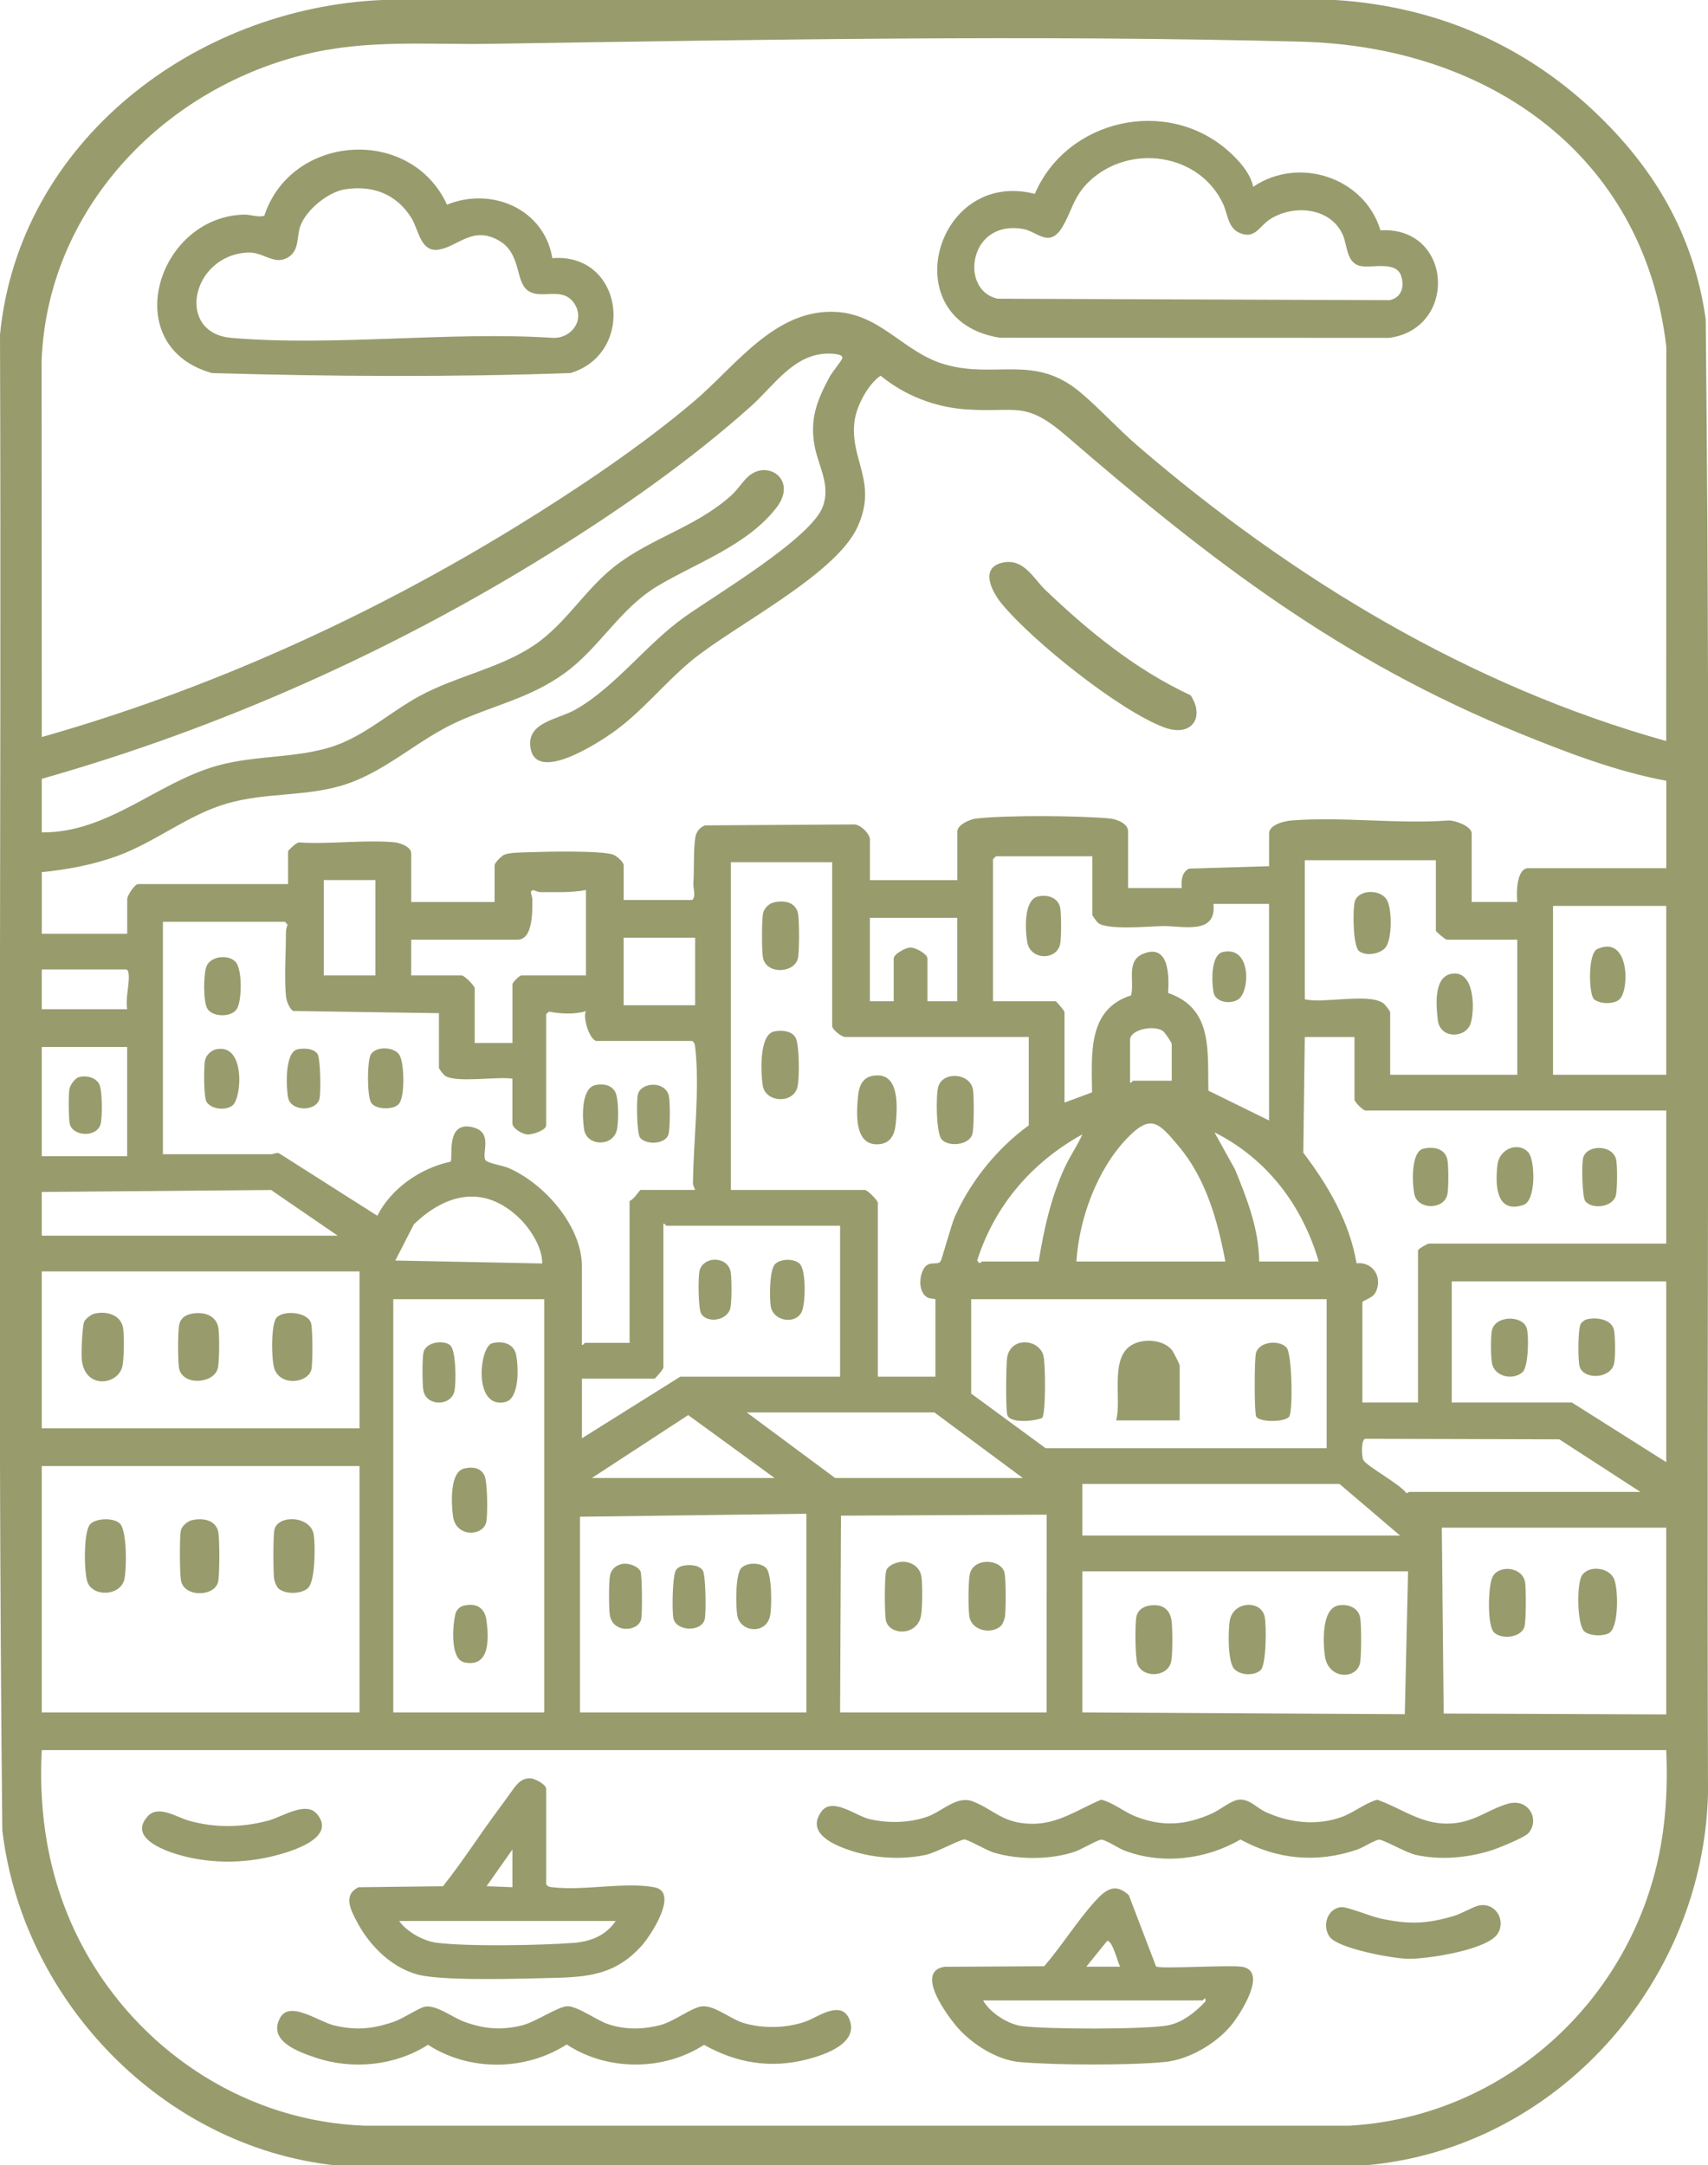 <?xml version="1.0" encoding="UTF-8"?>
<svg xmlns="http://www.w3.org/2000/svg" id="Layer_1" version="1.1" viewBox="0 0 860.08 1090.04">
  <defs>
    <style>
      .st0 {
        fill: #989c6d;
      }
    </style>
  </defs>
  <path d="M1832.21,1257.93"></path>
  <g>
    <path class="st0" d="M802.39,55.7c30.69,28.8,50.53,62.52,56.53,104.98,2.64,247.17.33,494.64,1.17,741.92-2.27,95.61-76.51,179.2-172.55,187.45H168.55c-86.56-9.49-157.2-82.66-167.38-168.62C-1.49,670.54.86,419.47,0,168.51,9.49,71.17,98.24,4.01,192.5,0h480.09c49.87,3.23,93.75,21.87,129.8,55.69ZM839.03,373.04l.05-198.54c-11.32-96.92-89.99-151.03-183.5-153.5-134.52-3.56-274.77-.99-408.98,1.07-32.02.49-62.06-2.36-93.56,5.47C81.36,45.34,23.83,105.91,20.96,181.56l.08,189.48c84.17-23.85,165.52-60.78,239.91-106.58,29.65-18.26,62.03-39.95,88.56-62.44,20.84-17.67,40.58-46.43,71.07-45.02,23.18,1.07,34.47,20.61,55.46,26.53,25.54,7.21,44.93-5.43,68,14,9.81,8.26,19.09,18.53,28.97,27.03,77.38,66.53,167,120.85,266.01,148.48ZM21.04,392.05v27c33.38.26,57.84-24.93,88-33.5,20.8-5.91,43.44-3.4,62.68-11.32,14.22-5.86,25.93-16.4,39.3-23.7,18.51-10.11,40.25-13.95,57.55-25.45,16.15-10.73,25.83-28.16,41-40,18.46-14.4,40.44-19.44,58.49-35.51,3.26-2.9,5.75-6.97,8.5-9.5,9.87-9.11,25.27,1.44,14.46,15.46-14.6,18.95-40.2,27.79-59.65,39.35s-29.41,31.45-47.59,44.41c-17.05,12.14-34.69,15.64-53.09,23.91-19.72,8.85-35.28,24.27-55.68,31.32-19.8,6.84-40.68,4.08-60.95,10.05-19.66,5.78-35.67,19.25-54.74,26.26-12.3,4.52-25.26,6.9-38.26,8.24v31h43v-17.5c0-1.68,3.72-7.5,5.5-7.5h75.5v-16.5c0-.36,4.17-4.57,5.52-4.48,15.47,1.03,32.79-1.45,48.03-.07,2.86.26,8.45,2.25,8.45,5.55v24.5h42v-18.5c0-1.17,3.31-4.56,4.77-5.23,2.7-1.24,9.4-1.19,12.75-1.32,8.02-.31,35.17-.88,41.91,1.11,1.89.56,5.57,3.81,5.57,5.43v17.5h34.5c2.08-1.79.42-5.76.59-8.47.44-6.95.02-16.9.97-22.97.45-2.88,2.21-5.02,4.89-6.11l74.58-.47c3.37-.47,8.48,4.72,8.48,7.52v20.5h44v-24.5c0-3.37,6.42-6.15,9.5-6.5,15.38-1.74,51.38-1.47,67.05-.05,3.53.32,9.45,2.41,9.45,6.55v28.5h27c-.3-3.57-.05-7.98,3.7-9.79l40.3-1.21v-16.5c0-4.5,7.97-6.27,11.46-6.54,25.41-1.97,53.38,1.9,78.99.02,3.19-.07,11.56,2.89,11.56,6.52v34.5h23c-.57-4.12-.49-17,5.5-17h69.5v-44c-24.81-4.59-49.62-14.05-72.97-23.53-90.83-36.87-155.97-86.89-229.02-149.98-21.08-18.21-25.14-11.7-50.55-13.45-15.74-1.08-30.91-6.97-43.1-16.96-6.28,4.18-12.08,15.15-13.1,22.68-2.66,19.59,11.9,30.66,1.47,53.47-11.19,24.47-63.04,50.07-84.2,67.8-13.41,11.24-24.69,25.58-39.21,35.79-7.38,5.19-38.45,25.48-41.26,7.62-2.05-13,13.55-14.15,22.62-19.27,19.89-11.23,35.5-32.69,54.61-46.39,15.28-10.96,64.3-39.85,70.03-55.97,3.91-10.98-2.35-20.19-4.21-30.41-2.46-13.53,1.14-22.73,7.38-34.42,1.52-2.85,5.69-7.65,6.5-9.5,1.06-2.4-5.37-2.51-6.44-2.53-17.7-.3-27.85,16.14-39.53,26.57-30.92,27.62-65.92,52-101.1,73.9-79.16,49.28-166.09,88.13-255.92,113.58ZM550.04,431.05h-48.5l-1.5,1.5v71.5h31.5c.45,0,4.5,4.8,4.5,5.5v45.5l13.86-5.14c-.08-19.1-2.51-41.8,19.68-48.82,1.78-7.15-2.66-17.38,6.06-20.93,13.1-5.33,13.14,11.06,12.56,19.73,22.85,7.76,19.74,29.46,20.32,49.18l30.52,14.98v-109h-28c1.73,15.92-15.82,10.94-25.58,11.16-7.15.16-27.83,2.1-32.5-1.58-.58-.45-2.92-3.73-2.92-4.08v-29.5ZM723.04,433.05h-66v70c9.39,2.27,32.27-3.26,39.52,1.98.82.59,3.48,3.92,3.48,4.52v31.5h64v-68h-35.5c-.7,0-5.5-4.05-5.5-4.5v-35.5ZM419.04,434.05h-51v165h67.5c1.28,0,6.5,5.23,6.5,6.5v87.5h29v-39c0-.23-2.88-.08-4.39-1.1-4.2-2.82-3.82-10.29-1.48-14.28,2.55-4.34,6.77-1.49,8.4-3.6.73-.94,5.46-18.59,7.3-22.7,7.97-17.87,21.39-34.42,37.17-45.83v-44.5h-92.5c-1.7,0-6.5-3.76-6.5-5.5v-82.5ZM189.04,443.05h-26v48h26v-48ZM295.04,448.05c-7.35,1.41-15.04,1.01-22.49,1.08-1.74.02-3.82-1.06-4.02-1.04-2.26.22-.43,3.21-.45,4.5-.07,5.5.58,20.46-7.53,20.46h-53.5v18h25.5c1.28,0,6.5,5.23,6.5,6.5v27.5h19v-29.5c0-1,3.5-4.5,4.5-4.5h32.5v-43ZM839.04,456.05h-57v85h57v-85ZM482.04,462.05h-44v42h12v-21.5c0-2.29,6.03-5.56,8.5-5.56s8.5,3.28,8.5,5.56v21.5h15v-42ZM221.04,510.05l-73.41-1.1c-1.97-1.25-3.37-5.09-3.62-7.38-.94-8.75-.02-22.61-.03-32.09,0-1.38.4-2.69.81-3.98l-1.26-1.46h-61.5v117h54.5c.98,0,2.66-.91,3.97-.47l49.51,31.47c6.99-13.84,21.78-24.01,36.81-27.21,1.61-1.56-2.9-20.74,11.21-17.36,10.58,2.54,4.27,13.34,6.46,16.61.95,1.42,8.92,2.79,11.23,3.76,18.03,7.61,37.31,29.16,37.31,49.69v39.5c.73.27,1.2-1,1.5-1h22.5v-71.5c1.9-.3,5.11-5.5,5.5-5.5h27.5c-.38-1.18-1.09-2.18-1.08-3.51.21-20.98,3.54-47.51,1.13-68.04-.17-1.46-.12-2.57-1.55-3.45h-48c-3.49,0-7.2-11.65-5.51-15-5.61,1.74-12.73,1.38-18.53.24l-1.46,1.26v56c0,2.41-6.87,4.75-9.49,4.56s-7.51-3.04-7.51-5.56v-22.5c-7.59-1.25-28.48,2.32-33.98-1.52-.75-.53-3.02-3.42-3.02-3.98v-27.5ZM350.04,472.05h-36v34h36v-34ZM64.04,508.05c-.96-5.55,1.25-12.53.75-17.71-.08-.81-.44-2.29-1.25-2.29H21.04v20h43ZM590.04,544.05v-18.5c0-.67-3.45-5.86-4.46-6.54-4.67-3.13-16.54-.76-16.54,4.54v21.5c.73.27,1.2-1,1.5-1h19.5ZM682.04,522.05h-25l-.75,58.25c12.55,16.49,23.29,34.89,26.82,55.68,8.64-.95,13.49,7.7,9.36,15-1.42,2.51-6.42,3.81-6.42,4.57v50.5h28v-76.5c0-.79,4.7-3.5,5.5-3.5h119.5v-67h-151.5c-1.18,0-5.5-4.33-5.5-5.5v-31.5ZM64.04,527.05H21.04v55h43v-55ZM617.04,635.05c-3.89-20.56-9.76-41.7-23.49-58.01-10.03-11.93-13.98-16.54-26.02-4-15.12,15.74-24.13,40.46-25.49,62.01h75ZM664.04,635.05c-8.22-28.2-26.02-51.75-52.49-65.01l10.35,18.65c6.02,14.71,12.13,30.33,12.14,46.36h30ZM523.04,635.05c2.6-16.24,6.24-32.37,13.14-47.36,2.65-5.75,6.32-10.87,8.85-16.64-25.34,14.02-44.14,35.73-52.96,63.51,1.53,2.46,2.1.49,2.47.49h28.5ZM170.04,622.05l-33.52-22.98-115.48.98v22h149ZM261.69,613.4c-17.61-17.11-36.92-12.86-53.31,2.99l-9.31,18.17,73.96,1.49c.18-7.84-5.85-17.31-11.34-22.65ZM423.04,617.05h-87.5c-.3,0-.77-1.27-1.5-1v72.5c0,.7-4.05,5.5-4.5,5.5h-36.5v30l49.5-31h80.5v-76ZM181.04,640.05H21.04v79h160v-79ZM839.04,645.05h-108v61h60.5l47.5,30v-91ZM274.04,654.05h-76v208h76v-208ZM668.04,654.05h-179v47.5l37.5,27.5h141.5v-75ZM515.04,744.05l-44.5-33h-94.5l44.5,33h94.5ZM390.04,744.05l-43.49-31.67-48.51,31.67h92ZM826.04,751.05l-40.84-26.47-97.7-.27c-2.14.37-1.93,8.97-.95,10.74,1.7,3.08,18.47,12.12,21.51,16.48.66.39,1.24-.48,1.49-.48h116.5ZM181.04,738.05H21.04v124h160v-124ZM705.04,773.05l-30.5-26h-129.5v26h160ZM406.04,762.05l-114,1.5v98.5h114v-100ZM527.05,862.05l.02-99.55-103.58.5-.45,99.05h104.01ZM839.04,769.05h-113l.94,93.56,112.06.44v-94ZM709.04,791.05h-164v71l162.36.89,1.64-71.89ZM839.04,881.05H21.04c-1.94,37,5.09,72.75,23.83,104.67,28.93,49.28,80.83,82.23,138.62,84.38h496.09c68.38-3.96,126.78-49.54,149.48-113.53,8.75-24.65,11.13-49.37,9.98-75.52Z"></path>
    <path class="st0" d="M631.05,94.05c22.94-15.63,56.11-4.71,64.09,21.89,36.35-2.09,39.21,49.4,4.44,54.15l-196.03-.06c-53.84-8.36-32.8-85.29,17.53-72.44,16.26-37.71,66.54-48.99,97.48-21.57,5.12,4.53,11.24,11.25,12.48,18.02ZM548.39,91.4c-7.82,7.47-8.7,15.07-13.5,23-6.49,10.73-12.75,2.07-19.59.89-5.89-1.02-11.61-.48-16.59,2.93-11.27,7.71-11.39,28.57,3.52,32.15l197.37.74c5.99-1.08,7.74-6.53,6-12.11-2.4-7.67-14.06-4.08-19.99-5-7.74-1.21-7.02-10.26-9.37-15.63-6.11-13.97-24.65-15.58-36.51-8.13-5.74,3.61-7.53,10.29-15.43,7.06-6-2.46-6.07-9.65-8.38-14.61-11.98-25.76-47.32-30.59-67.52-11.28Z"></path>
    <path class="st0" d="M225.08,103.04c22.47-9.15,48.91,2.09,53.06,26.91,36.01-2.77,42.23,47.83,9.15,57.85-60.02,2.13-120.52,1.75-180.51.02-47.54-13.24-28.03-78.33,15.81-79.78,3.85-.13,6.92,1.56,10.5.57,13.59-41.3,73.72-45.35,92-5.57ZM173.78,95.29c-8.54,1.33-19.57,10.31-22.53,18.47-2.07,5.71-.21,12.74-6.84,16.16-6.72,3.46-11.95-3.19-19.72-2.79-28.48,1.48-36.38,40.54-8.19,42.96,51.73,4.43,109.69-3.42,162.08,0,9.5.2,16.2-9.36,10.46-17.54-6.16-8.78-16.75-1.21-23.52-6.49-6.1-4.76-3.01-18.35-14.14-24.86-13.22-7.75-20.69,2.84-30.33,4.46-9.37,1.57-10.13-10-14-16.13-7.53-11.9-19.47-16.39-33.28-14.24Z"></path>
    <path class="st0" d="M275.04,948.55c.88,1.43,1.99,1.38,3.45,1.55,15.3,1.8,36.46-2.78,51.03-.02,12.68,2.41-1.89,24.43-6.45,29.5-12.15,13.49-25.01,15.63-42.42,16.07-16.56.42-52.88,1.61-67.65-1.05-14.39-2.59-26.52-14.4-33.12-26.88-3.08-5.82-7.49-13.79.69-17.65l42.49-.51c10.11-12.7,18.82-26.49,28.54-39.46,1.83-2.44,3.34-4.61,5.05-6.95,2.71-3.7,5.25-8.29,10.66-7.89,2.19.16,7.74,3.11,7.74,5.29v48ZM258.04,950.05v-19l-13.01,18.49,13.01.51ZM310.04,967.05h-109c3.6,5.37,12.22,10.08,18.58,10.92,15.65,2.05,52.57,1.36,68.96.13,8.78-.66,16.42-3.62,21.46-11.04Z"></path>
    <path class="st0" d="M769.75,922.77c-1.85,2.2-15.34,7.67-18.75,8.74-12,3.78-25.84,5.06-38.16,2.24-4.85-1.11-16.09-7.63-18.3-7.63-2.08,0-8.08,3.96-10.98,4.95-20.27,6.93-40.21,5.17-58.94-5.04-17.44,10.18-39.6,12.81-58.57,5.5-2.86-1.1-9.26-5.4-11.52-5.41-1.69,0-9.92,4.86-12.99,5.93-12.15,4.27-29.18,4.32-41.47.45-3.3-1.04-12.81-6.55-14.45-6.47-2.61.13-14.11,6.57-19.39,7.72-12.02,2.61-25.68,1.78-37.41-1.99-8.32-2.68-23.19-8.66-15.27-19.7,5.52-7.7,17.18,2.01,24.27,3.69,9.32,2.21,20.11,1.98,29.19-1.23,7.42-2.62,14.79-10.75,22.75-7.7,10.82,4.15,14.95,11.12,29.78,11.3,13.4.17,23.47-7.35,34.99-12.14,6.25,1.54,11.39,6.18,17.52,8.54,13.63,5.25,25.14,4.28,38.34-1.63,4.31-1.93,9.87-6.92,14.13-6.96,4.98-.05,8.58,4.34,12.84,6.28,11.83,5.41,25.47,6.99,37.95,2.6,6.36-2.24,11.83-7,18.2-8.81,11.8,4.11,21.59,12.03,35.02,12.03s20.43-7.1,30.95-10.05c10.06-2.82,16.12,7.79,10.26,14.77Z"></path>
    <path class="st0" d="M582.15,989.93c1.63,1.42,37.05-.84,43.33.18,13.24,2.16-1.03,23.99-5.47,29.42-7.58,9.27-21.43,17.35-33.49,18.51-18.12,1.75-54.77,1.62-73.03.04-11.19-.96-23.6-8.76-30.98-17.02-4.96-5.55-22.27-28.51-6.93-30.95l50.23-.28c8.84-10.21,16.68-22.93,25.69-32.8,5.21-5.7,10.04-9.47,16.95-2.92l13.68,35.81ZM564.04,990.05c-1.34-2.53-3.79-13.03-6.49-13.01l-10.51,13.01h17ZM495.04,1007.05c3.5,6.2,12.49,11.99,19.58,12.92,12.46,1.63,61.69,1.78,73.46-.37,7.29-1.33,14.02-6.78,18.94-12.06.26-3.06-1.08-.49-1.49-.49h-110.5Z"></path>
    <path class="st0" d="M213.76,1010.24c5.72-1.28,14.12,5.4,20.04,7.55,10.13,3.69,18.73,4.4,29.25,1.77,6.61-1.65,17.85-9.38,22.51-9.58,5.01-.21,14.73,6.92,20.2,8.85,8.65,3.04,17.45,2.9,26.31.76,7.12-1.72,16.32-9.11,21.46-9.57,6.37-.57,14.08,6.27,20.72,8.32,9.85,3.03,22.15,2.72,31.77-.79,5.37-1.96,17.29-10.8,21.49-1.47,5.64,12.51-12.39,18.43-21.27,20.69-18.33,4.67-35.37,1.79-51.72-7.36-20.45,13.26-48.76,13.24-69.16-.19-20.87,13.4-48.96,13.65-69.85.16-16.64,10.62-38.08,12.73-56.74,6.42-8.59-2.9-24.21-8.4-17.64-20.13,4.86-8.67,19.46,2.09,26.88,3.89,11.11,2.7,19.54,1.91,30.25-1.76,4.63-1.58,12.55-6.9,15.48-7.55Z"></path>
    <path class="st0" d="M74.36,914.36c5.39-5.9,14.57.44,20.69,2.18,13.2,3.74,26.78,3.51,39.99,0,7.15-1.9,18.91-9.93,24.47-3.46,10.58,12.32-13.62,19.24-21.68,21.25-14.6,3.63-30.18,3.86-44.79.23-7.63-1.89-29.23-8.64-18.67-20.19Z"></path>
    <path class="st0" d="M744.79,959.23c8.43-1.63,13.74,7.72,9.29,14.36-5.46,8.15-36.05,12.81-45.58,12.49-7.62-.25-34.61-5.11-38.94-11.06-3.92-5.39-1.27-14.5,6.05-14.95,2.79-.17,14.75,4.67,19.24,5.66,14.02,3.09,23.32,2.93,37.19-1.19,4.03-1.2,9.95-4.77,12.76-5.31Z"></path>
    <path class="st0" d="M504.75,283.26c10.76-2.45,15.58,7.93,21.75,13.83,21.86,20.86,45.45,40.09,73.07,52.94,7.37,11.3.31,21.18-13.2,16.2-22.52-8.3-66.38-43.46-81.84-62.16-4.84-5.86-11.51-18.12.22-20.8Z"></path>
    <path class="st0" d="M200.79,555.8c-2.85,3.13-12.16,2.88-14.06-1s-1.87-20.08-.13-23.69c2.21-4.59,12.18-4.39,14.67.21,2.34,4.31,2.75,20.93-.49,24.49Z"></path>
    <path class="st0" d="M118.74,484.34c3.29,3.89,3.11,19.15.61,23.44s-11.73,4.5-14.78.25c-2.36-3.28-2.15-17.71-.6-21.55,2.18-5.42,11.44-6.07,14.78-2.13Z"></path>
    <path class="st0" d="M108.75,528.26c14.87-3.38,13.15,24.49,8.28,28.28-3.47,2.7-10.79,1.92-13.06-1.93-1.4-2.38-1.44-17.63-.72-20.85.57-2.57,2.95-4.92,5.5-5.5Z"></path>
    <path class="st0" d="M149.75,528.27c3.18-.72,8.31-.59,10.18,2.39,1.47,2.33,1.75,19.77.9,22.69-1.87,6.39-14.44,6.21-15.77-.82-1.01-5.33-1.67-22.81,4.69-24.26Z"></path>
    <path class="st0" d="M299.76,546.26c3.79-.84,8.17-.19,10.07,3.5,1.79,3.47,1.75,15.39.74,19.31-2.16,8.34-15.11,8.07-16.46-.58-.91-5.81-1.56-20.62,5.66-22.23Z"></path>
    <path class="st0" d="M322.34,572.76c-1.72-2.13-1.94-19.11-1.09-22,1.8-6.14,13.86-6.68,15.58,1.01.66,2.95.65,16.63-.23,19.35-1.66,5.12-11.36,5.24-14.26,1.65Z"></path>
    <path class="st0" d="M140.33,799.75c-1.15-.97-2.14-3.6-2.33-5.16-.43-3.47-.53-22.17.25-24.83,2.15-7.39,18.24-6.68,19.74,2.85.8,5.11.87,23.5-2.97,26.92-3.39,3.01-11.24,3.14-14.69.23Z"></path>
    <path class="st0" d="M45.36,767.36c2.95-3.22,12.13-3.45,15.13-.26,3.49,3.72,3.34,22.87,2.12,28.01-1.99,8.36-15.68,8.97-18.54,1.41-1.8-4.76-2.1-25.45,1.3-29.16Z"></path>
    <path class="st0" d="M96.75,765.26c5.56-1.27,12.24-.02,13.23,6.34.62,3.93.66,21.08-.16,24.73-1.7,7.61-17.34,7.93-18.72-.85-.61-3.9-.73-21.23-.04-24.91.45-2.37,3.38-4.78,5.68-5.31Z"></path>
    <path class="st0" d="M441.72,541.37c11.32-.19,10.1,16.26,9.36,24.22-.55,5.9-2.85,10.47-9.54,10.47-11.28,0-10.25-15.48-9.54-23.55.56-6.35,2.53-11.02,9.72-11.14Z"></path>
    <path class="st0" d="M389.75,454.27c5.05-1.15,10.79-.26,12.08,5.49.72,3.19.71,19.37,0,22.58-1.7,7.61-15.69,8.39-17.58,0-.72-3.19-.71-19.37,0-22.58.57-2.57,2.94-4.91,5.5-5.5Z"></path>
    <path class="st0" d="M389.75,519.27c3.57-.81,8.59-.49,10.73,2.84s2.16,20.65,1.12,25.01c-2.1,8.8-16.16,7.96-17.51-.63-.98-6.24-1.94-25.5,5.65-27.22Z"></path>
    <path class="st0" d="M474.32,573.77c-3.01-3.01-3.1-22.61-1.83-26.77,2.41-7.94,16.18-6.81,17.49,1.61.53,3.41.55,19.65-.38,22.5-1.74,5.32-11.56,6.38-15.28,2.66Z"></path>
    <path class="st0" d="M233.75,739.27c4.06-.93,8.14-.56,10.16,3.41,1.59,3.12,1.78,19.9.92,23.65-1.65,7.15-15.19,7.75-16.69-2.88-.86-6.1-1.86-22.48,5.62-24.19Z"></path>
    <path class="st0" d="M247.75,676.26c4.91-1.43,10.84-.02,12.08,5.49,1.31,5.84,1.95,22.47-5.52,24.09-16.11,3.51-12.97-27.72-6.56-29.59Z"></path>
    <path class="st0" d="M226.79,677.31c2.9,2.72,2.94,19.03,2.04,23.02-1.72,7.66-13.86,7.68-15.57,0-.67-3-.68-16.61,0-19.57,1.23-5.35,10.46-6.33,13.53-3.45Z"></path>
    <path class="st0" d="M233.76,808.26c6.17-1.4,10.31,1.15,11.19,7.38,1.25,8.91,1.92,24.15-11.19,21.2-7.2-1.62-5.78-18.57-4.51-24.08.54-2.36,2.16-3.97,4.51-4.5Z"></path>
    <path class="st0" d="M769.75,580.33c3.27,4.07,3.86,24.13-2.65,26.27-14.03,4.62-14.14-10.52-13.06-20.05,1.01-8.88,11.18-11.85,15.71-6.22Z"></path>
    <path class="st0" d="M716.75,578.27c5.04-1.19,10.79-.23,12.08,5.49.65,2.9.65,14.67,0,17.58-1.74,7.8-14.83,7.77-16.57,0-1.18-5.25-1.89-21.56,4.5-23.07Z"></path>
    <path class="st0" d="M798.34,604.76c-1.72-2.13-1.94-19.1-1.09-22.01,1.95-6.7,14.88-6.59,16.58,1.01.66,2.97.64,15.54-.23,18.34-1.8,5.74-11.94,6.76-15.25,2.66Z"></path>
    <path class="st0" d="M47.75,661.26c5.98-1.37,13.18.66,14.24,7.34.59,3.71.5,15.93-.42,19.47-2.42,9.31-18.88,11.42-20.39-3.65-.34-3.35.24-15.76,1.07-18.67.51-1.78,3.7-4.08,5.5-4.49Z"></path>
    <path class="st0" d="M96.78,661.29c5.87-1.06,12.19.84,13.21,7.32.54,3.41.53,17.47-.39,20.5-2.35,7.72-18.06,8.57-19.49-.61-.57-3.68-.61-18.28.16-21.73s3.36-4.9,6.52-5.47Z"></path>
    <path class="st0" d="M139.29,663.29c3.48-3.82,15.47-2.92,17.31,2.69.91,2.77.92,20.26.23,23.35-1.53,6.85-15.16,8.79-18.57,0-1.64-4.22-1.94-22.78,1.04-26.04Z"></path>
    <path class="st0" d="M594.04,715.05h-32c2.81-10.12-2.85-29.56,6.48-37.02,5.61-4.49,16.82-4.15,21.53,1.51.86,1.03,3.99,7.2,3.99,8.01v27.5Z"></path>
    <path class="st0" d="M524.8,713.8c-3.53,1.63-16.27,2.93-17.56-1.45-.87-2.95-.65-24.85-.11-28.71,1.5-10.67,15.62-9.94,18.24-1.43,1.16,3.75,1.33,29.38-.58,31.59Z"></path>
    <path class="st0" d="M647.78,678.3c2.88,3.11,3.27,30.59,1.59,34.52-1.37,3.22-15.3,3.39-16.84.23-.95-1.95-.92-29.27-.05-32.06,1.83-5.86,11.81-6.45,15.29-2.69Z"></path>
    <path class="st0" d="M578.79,808.27c6.46-1.05,10.57,1.76,11.24,8.28.41,3.98.58,17.17-.44,20.55-2.2,7.23-13.98,7.73-16.79.69-1.21-3.02-1.32-20.51-.54-24.02.72-3.24,3.42-4.99,6.54-5.5Z"></path>
    <path class="st0" d="M634.79,840.79c-3.18,2.93-10.25,2.71-13.32-.66-3.29-3.61-3.08-19.39-2.19-24.34,1.78-9.91,15.68-10.37,17.55-2.02.94,4.21.9,24.31-2.04,27.03Z"></path>
    <path class="st0" d="M673.77,808.24c4.79-1.04,10.38,1.01,11.21,6.37.59,3.78.63,19.2-.16,22.73-1.82,8.2-16.05,8.31-17.7-3.87-.89-6.59-1.69-23.42,6.64-25.22Z"></path>
    <path class="st0" d="M385.76,789.33c3.03,3.02,2.93,19.63,2.05,23.99-1.96,9.73-15.02,8.45-16.53,0-.82-4.56-1.05-20.9,2.04-23.99,2.86-2.85,9.58-2.85,12.44,0Z"></path>
    <path class="st0" d="M313.81,787.23c2.82-.34,7.54,1.2,8.72,3.83.84,1.89.99,21.93.31,24.28-1.86,6.36-14.7,6.89-15.82-2.77-.44-3.84-.54-16.32.24-19.81.68-3.08,3.51-5.17,6.55-5.53Z"></path>
    <path class="st0" d="M343.75,788.27c3.16-.74,8.32-.58,10.18,2.39,1.46,2.32,1.76,21.71.9,24.69-1.89,6.47-14.52,5.85-15.77-.82-.69-3.66-.52-22.08,1.51-24.44.82-.95,1.97-1.53,3.18-1.82Z"></path>
    <path class="st0" d="M810.76,821.76c-2.66,2.2-10.8,1.96-13.19-.74-3.46-3.91-3.64-23.77-.98-27.91,3.4-5.28,13.59-4.15,16.17,1.71,2.16,4.9,2.43,23.27-2.01,26.94Z"></path>
    <path class="st0" d="M752.32,821.77c-3.54-3.54-2.96-23.17-.82-27.77,3-6.44,15.23-5.39,16.48,2.61.53,3.4.55,19.65-.38,22.5-1.74,5.32-11.56,6.38-15.28,2.66Z"></path>
    <path class="st0" d="M453.83,786.26c4.67-.41,9.37,2.4,10.15,7.35.61,3.86.52,15.85-.18,19.71-1.91,10.53-16.24,10.07-17.74,2.21-.64-3.32-.72-21.53.18-24.77.76-2.72,5.05-4.27,7.59-4.5Z"></path>
    <path class="st0" d="M503.75,818.75c-4.78,4.03-14.04,2.14-15.5-4.41-.81-3.61-.65-17.74.03-21.56,1.6-8.96,15.92-8.1,17.55-1.02.78,3.4.73,18.03.26,21.83-.19,1.56-1.19,4.2-2.33,5.16Z"></path>
    <path class="st0" d="M522.76,451.26c4.58-1.02,9.95.52,11.07,5.5.66,2.96.67,15.61,0,18.58-1.83,8.18-14.89,8.18-16.55-1.03-1.06-5.89-1.91-21.4,5.48-23.05Z"></path>
    <path class="st0" d="M615.76,479.26c14.52-3.29,13.67,19.91,7.83,23.83-3.87,2.59-11.55,1.64-12.52-3.57-.94-5.07-1.48-18.86,4.69-20.26Z"></path>
    <path class="st0" d="M684.33,478.75c-3.09-2.49-3.23-21.05-2.08-24.99,1.66-5.74,12.14-6.38,15.81-1.23,3.1,4.34,3.1,20.41-.46,24.58-2.8,3.28-9.96,4.31-13.27,1.64Z"></path>
    <path class="st0" d="M730.79,490.24c11.73-2.25,12,17.61,9.8,24.86-2.35,7.71-15.45,8.06-16.57-1.53-.86-7.35-2.15-21.62,6.77-23.33Z"></path>
    <path class="st0" d="M402.78,636.3c3.21,3.45,2.9,19.66.99,23.97-2.92,6.59-14.42,5.15-15.67-2.78-.66-4.19-.69-18.25,2.22-21.16,2.78-2.77,9.8-2.89,12.46-.03Z"></path>
    <path class="st0" d="M358.81,634.23c4.41-.53,8.46,1.8,9.17,6.37.5,3.24.53,14.68-.15,17.73-1.49,6.66-11.66,7.92-14.69,3.11-1.59-2.53-1.64-18.3-.89-21.68.68-3.08,3.51-5.17,6.55-5.53Z"></path>
    <path class="st0" d="M798.75,664.26c4.51-1.3,12.23-.41,13.84,4.73.87,2.77.89,14.42.24,17.34-1.77,7.94-15.21,8.34-17.35,1.77-.99-3.04-.94-19.21.5-21.62.46-.78,1.89-1.97,2.77-2.22Z"></path>
    <path class="st0" d="M766.73,690.73c-4.54,4.15-13.35,2.56-15.24-3.63-.87-2.83-.9-14.38-.23-17.34,1.73-7.74,15.62-7.75,17.58-1.01,1.08,3.69.85,19.27-2.11,21.97Z"></path>
    <path class="st0" d="M815.79,502.8c-2.64,2.9-10.02,2.77-13.03.3-2.78-2.28-3.27-23.11,1.52-25.31,16.01-7.35,16.38,19.66,11.51,25.01Z"></path>
    <path class="st0" d="M39.75,542.25c3.52-1.04,8.31.08,10.18,3.41,1.63,2.9,1.71,17.06.66,20.43-2.13,6.86-14.31,5.92-15.52-.58-.47-2.51-.75-15.59.04-17.89.65-1.9,2.67-4.79,4.64-5.38Z"></path>
  </g>
</svg>
